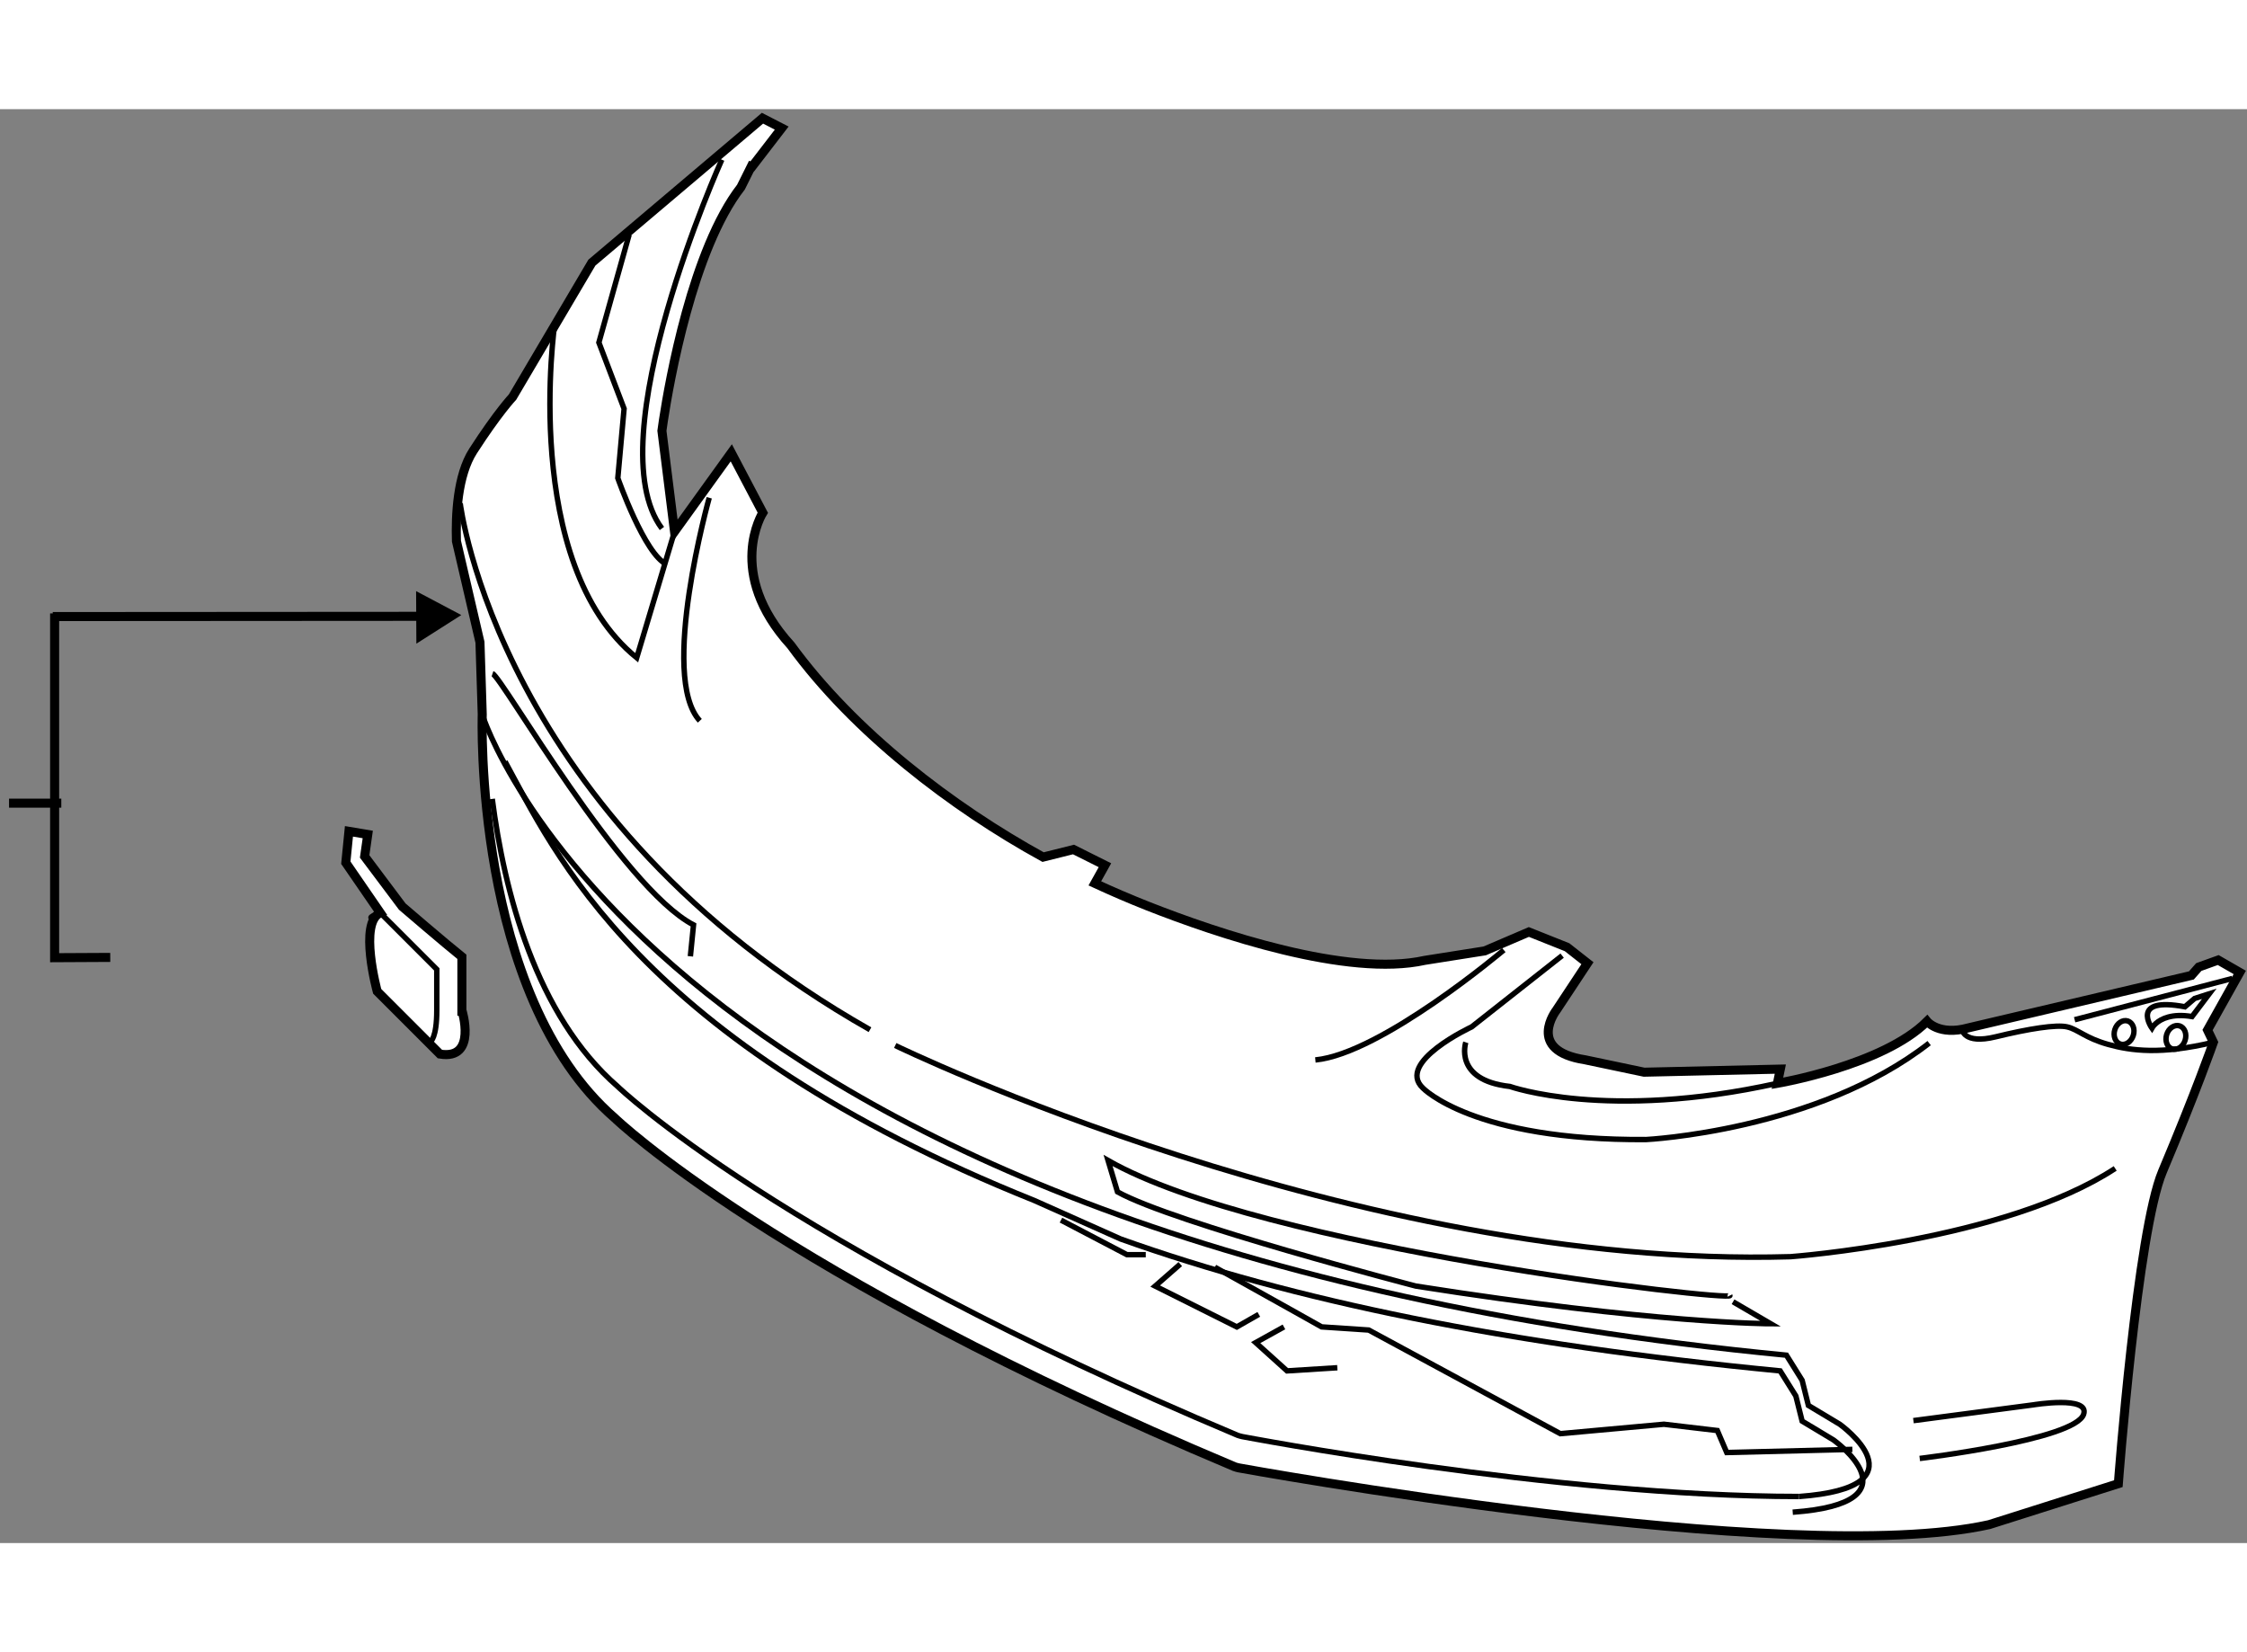 <?xml version="1.0" encoding="utf-8"?>
<!-- Generator: Adobe Illustrator 15.1.0, SVG Export Plug-In . SVG Version: 6.00 Build 0)  -->
<!DOCTYPE svg PUBLIC "-//W3C//DTD SVG 1.1//EN" "http://www.w3.org/Graphics/SVG/1.1/DTD/svg11.dtd">
<svg version="1.1" xmlns="http://www.w3.org/2000/svg" xmlns:xlink="http://www.w3.org/1999/xlink" x="0px" y="0px" width="244.8px"
	 height="180px" viewBox="8.833 64.288 124.263 79.296" enable-background="new 0 0 244.8 180" xml:space="preserve">
	
<rect x="8.833" y="64.288" width="124.263" height="79.296" fill="#808080" stroke="none"/>
	
<g><line fill="none" stroke="#000000" stroke-width="0.5" x1="9.333" y1="102.667" x2="12.223" y2="102.667"></line><polyline fill="none" stroke="#000000" stroke-width="0.5" points="14.93,111.197 11.854,111.213 11.854,92.174 		"></polyline><line fill="none" stroke="#000000" stroke-width="0.5" x1="33" y1="92.334" x2="11.75" y2="92.348"></line><polygon points="31.859,93.846 34.344,92.264 31.844,90.941 		"></polygon></g><g><path fill="#FFFFFF" stroke="#000000" stroke-width="0.5" d="M132.696,112.028l-1.192-0.685l-1.075,0.387l-0.408,0.463
			l-12.348,2.904c-1.612,0.446-2.271-0.364-2.271-0.364c-2.443,2.438-8.275,3.427-8.275,3.427l0.162-0.786l-7.535,0.171
			l-3.256-0.684c-3.336-0.515-1.585-2.759-1.585-2.759l1.708-2.584l-1.127-0.885l-2.113-0.842l-2.441,1.046l-3.312,0.523
			c-4.264,0.949-11.465-1.481-15.331-3.005c-0.993-0.393-1.965-0.81-2.918-1.252l0.559-1.004l-1.738-0.869l-1.683,0.421
			c-5.034-2.767-10.445-6.904-13.947-11.711c-3.662-4.009-1.553-7.335-1.553-7.335l-1.743-3.313l-3.139,4.357l-0.697-5.577
			c0,0,0.028-0.214,0.085-0.589c0.325-2.12,1.609-9.436,4.287-12.885l0.671-1.347l-0.162,0.351l1.744-2.267L51,64.788l-9.436,7.988
			l-4.386,7.432c0,0-0.813,0.857-2.181,2.98c-0.873,1.354-0.967,3.566-0.922,4.988l1.301,5.593l0.126,3.994
			c0,0-0.522,15.517,7.323,22.314c0,0,8.877,8.601,34.277,19.283c0.076,0.033,0.16,0.046,0.24,0.067c0,0,30.509,5.58,41.491,3.139
			l7.148-2.267c0,0,1.045-13.949,2.44-17.26c1.852-4.395,2.817-7.151,2.817-7.151l-0.324-0.675L132.696,112.028z"></path><path fill="none" stroke="#000000" stroke-width="0.3" d="M36.056,102.432c0.654,5.081,2.389,11.964,6.941,15.909
			c0,0,8.878,8.602,34.276,19.284c0.078,0.033,0.162,0.045,0.241,0.068c0.001,0,17.259,3.316,30.806,3.316"></path><path fill="none" stroke="#000000" stroke-width="0.3" d="M95.222,111.098l-5.005,3.943c0,0-4.21,1.955-2.694,3.382
			c0,0,2.772,2.915,12.337,2.847c0,0,9.438-0.469,15.659-5.333"></path><path fill="none" stroke="#000000" stroke-width="0.3" d="M117.337,115.16c0,0,0.055,0.871,1.866,0.427
			c1.813-0.443,3.355-0.689,3.954-0.546c0.601,0.142,0.993,0.614,2.261,0.968c1.266,0.353,2.938,0.574,5.82-0.119"></path><line fill="none" stroke="#000000" stroke-width="0.3" x1="132.292" y1="112.36" x2="123.564" y2="114.644"></line><path fill="none" stroke="#000000" stroke-width="0.3" d="M125.788,115.188c-0.113,0.352,0.024,0.71,0.307,0.802
			c0.279,0.09,0.597-0.124,0.712-0.475c0.113-0.352-0.025-0.712-0.304-0.801C126.218,114.624,125.901,114.836,125.788,115.188z"></path><path fill="none" stroke="#000000" stroke-width="0.3" d="M128.654,115.457c-0.109,0.354,0.025,0.712,0.304,0.8
			c0.282,0.093,0.602-0.12,0.714-0.473c0.114-0.353-0.022-0.708-0.303-0.8C129.088,114.896,128.769,115.105,128.654,115.457z"></path><path fill="none" stroke="#000000" stroke-width="0.3" d="M130.057,114.468c-1.12-0.188-1.717,0.132-2.002,0.383
			c-0.153,0.139-0.218,0.256-0.218,0.256s-1.245-1.758,1.825-1.179l0.539-0.461l0.808-0.257L130.057,114.468z"></path><path fill="none" stroke="#000000" stroke-width="0.3" d="M39.512,76.146c0,0-1.919,13.25,4.532,18.48l2.091-6.975"></path><path fill="none" stroke="#000000" stroke-width="0.3" d="M43.625,71.228l-1.673,5.965l1.394,3.66l-0.347,3.835
			c0,0,1.491,4.254,2.71,4.776"></path><path fill="none" stroke="#000000" stroke-width="0.3" d="M48.751,67.081c0,0-6.973,15.516-3.313,20.396"></path><path fill="none" stroke="#000000" stroke-width="0.3" d="M89.894,115.894c0,0-0.698,2.092,2.439,2.44
			c0,0,5.356,1.919,14.793-0.174"></path><path fill="none" stroke="#000000" stroke-width="0.3" d="M34.282,86.084c0,0,2.09,17.433,22.663,29.112"></path><path fill="none" stroke="#000000" stroke-width="0.3" d="M58.34,116.068c0,0,25.452,12.378,49.51,11.68
			c0,0,11.855-0.869,17.957-4.881"></path><path fill="none" stroke="#000000" stroke-width="0.3" d="M114.648,136.814l6.625-0.872c0,0,3.138-0.521,2.788,0.522
			c-0.47,1.413-9.065,2.442-9.065,2.442"></path><path fill="none" stroke="#000000" stroke-width="0.3" d="M35.501,97.764c0,0,9.079,29.352,72.125,35.431l0.868,1.39l0.346,1.389
			l1.738,1.042c0,0,4.863,3.474-2.258,3.995"></path><path fill="none" stroke="#000000" stroke-width="0.3" d="M36.765,100.369c2.689,4.905,7.294,15.457,29.267,24.271l4.773,2.128
			c9.528,3.405,21.368,5.838,36.473,7.295l0.869,1.389l0.347,1.389l1.737,1.044c0,0,4.863,3.474-2.258,3.993"></path><path fill="none" stroke="#000000" stroke-width="0.3" d="M111.273,138.404l-6.948,0.174l-0.521-1.216l-2.953-0.348l-5.73,0.521
			l-10.596-5.731l-2.604-0.174c0,0-2.78-1.563-5.906-3.3"></path><polyline fill="none" stroke="#000000" stroke-width="0.3" points="82.789,133.889 80.01,134.063 78.275,132.499 79.837,131.631 
					"></polyline><polyline fill="none" stroke="#000000" stroke-width="0.3" points="78.447,130.937 77.231,131.631 72.717,129.373 74.105,128.157 
					"></polyline><polyline fill="none" stroke="#000000" stroke-width="0.3" points="72.196,127.636 71.154,127.636 67.506,125.726 		"></polyline><path fill="none" stroke="#000000" stroke-width="0.3" d="M104.673,130.241l2.084,1.215c0,0-6.425,0-19.625-2.083
			c0,0-13.374-3.474-16.5-5.21l-0.521-1.736c8.509,4.862,34.562,7.814,34.388,7.468"></path><path fill="none" stroke="#000000" stroke-width="0.3" d="M36.07,95.505c0.521,0.175,7.121,11.811,11.116,13.895l-0.174,1.737"></path><path fill="none" stroke="#000000" stroke-width="0.3" d="M91.995,110.789c0,0-6.774,5.731-10.421,6.079"></path><path fill="none" stroke="#000000" stroke-width="0.3" d="M48.054,85.778c0,0-2.779,9.9-0.521,12.333"></path></g>



	
<g><path fill="#FFFFFF" stroke="#000000" stroke-width="0.5" d="M33.162,116.542l-3.469-3.47c0,0-1.041-3.815,0.173-4.337
			l-1.909-2.776l0.173-1.734l1.041,0.174l-0.173,1.214l2.081,2.774c0,0,2.429,2.084,3.297,2.777v2.949
			C34.377,114.113,35.244,116.887,33.162,116.542z"></path><path fill="none" stroke="#000000" stroke-width="0.3" d="M32.641,115.849c0,0,0.347-0.175,0.347-1.735c0-1.563,0-2.256,0-2.256
			l-3.122-3.122c-0.693,0.494-0.695,0.196,0,0"></path></g>


</svg>